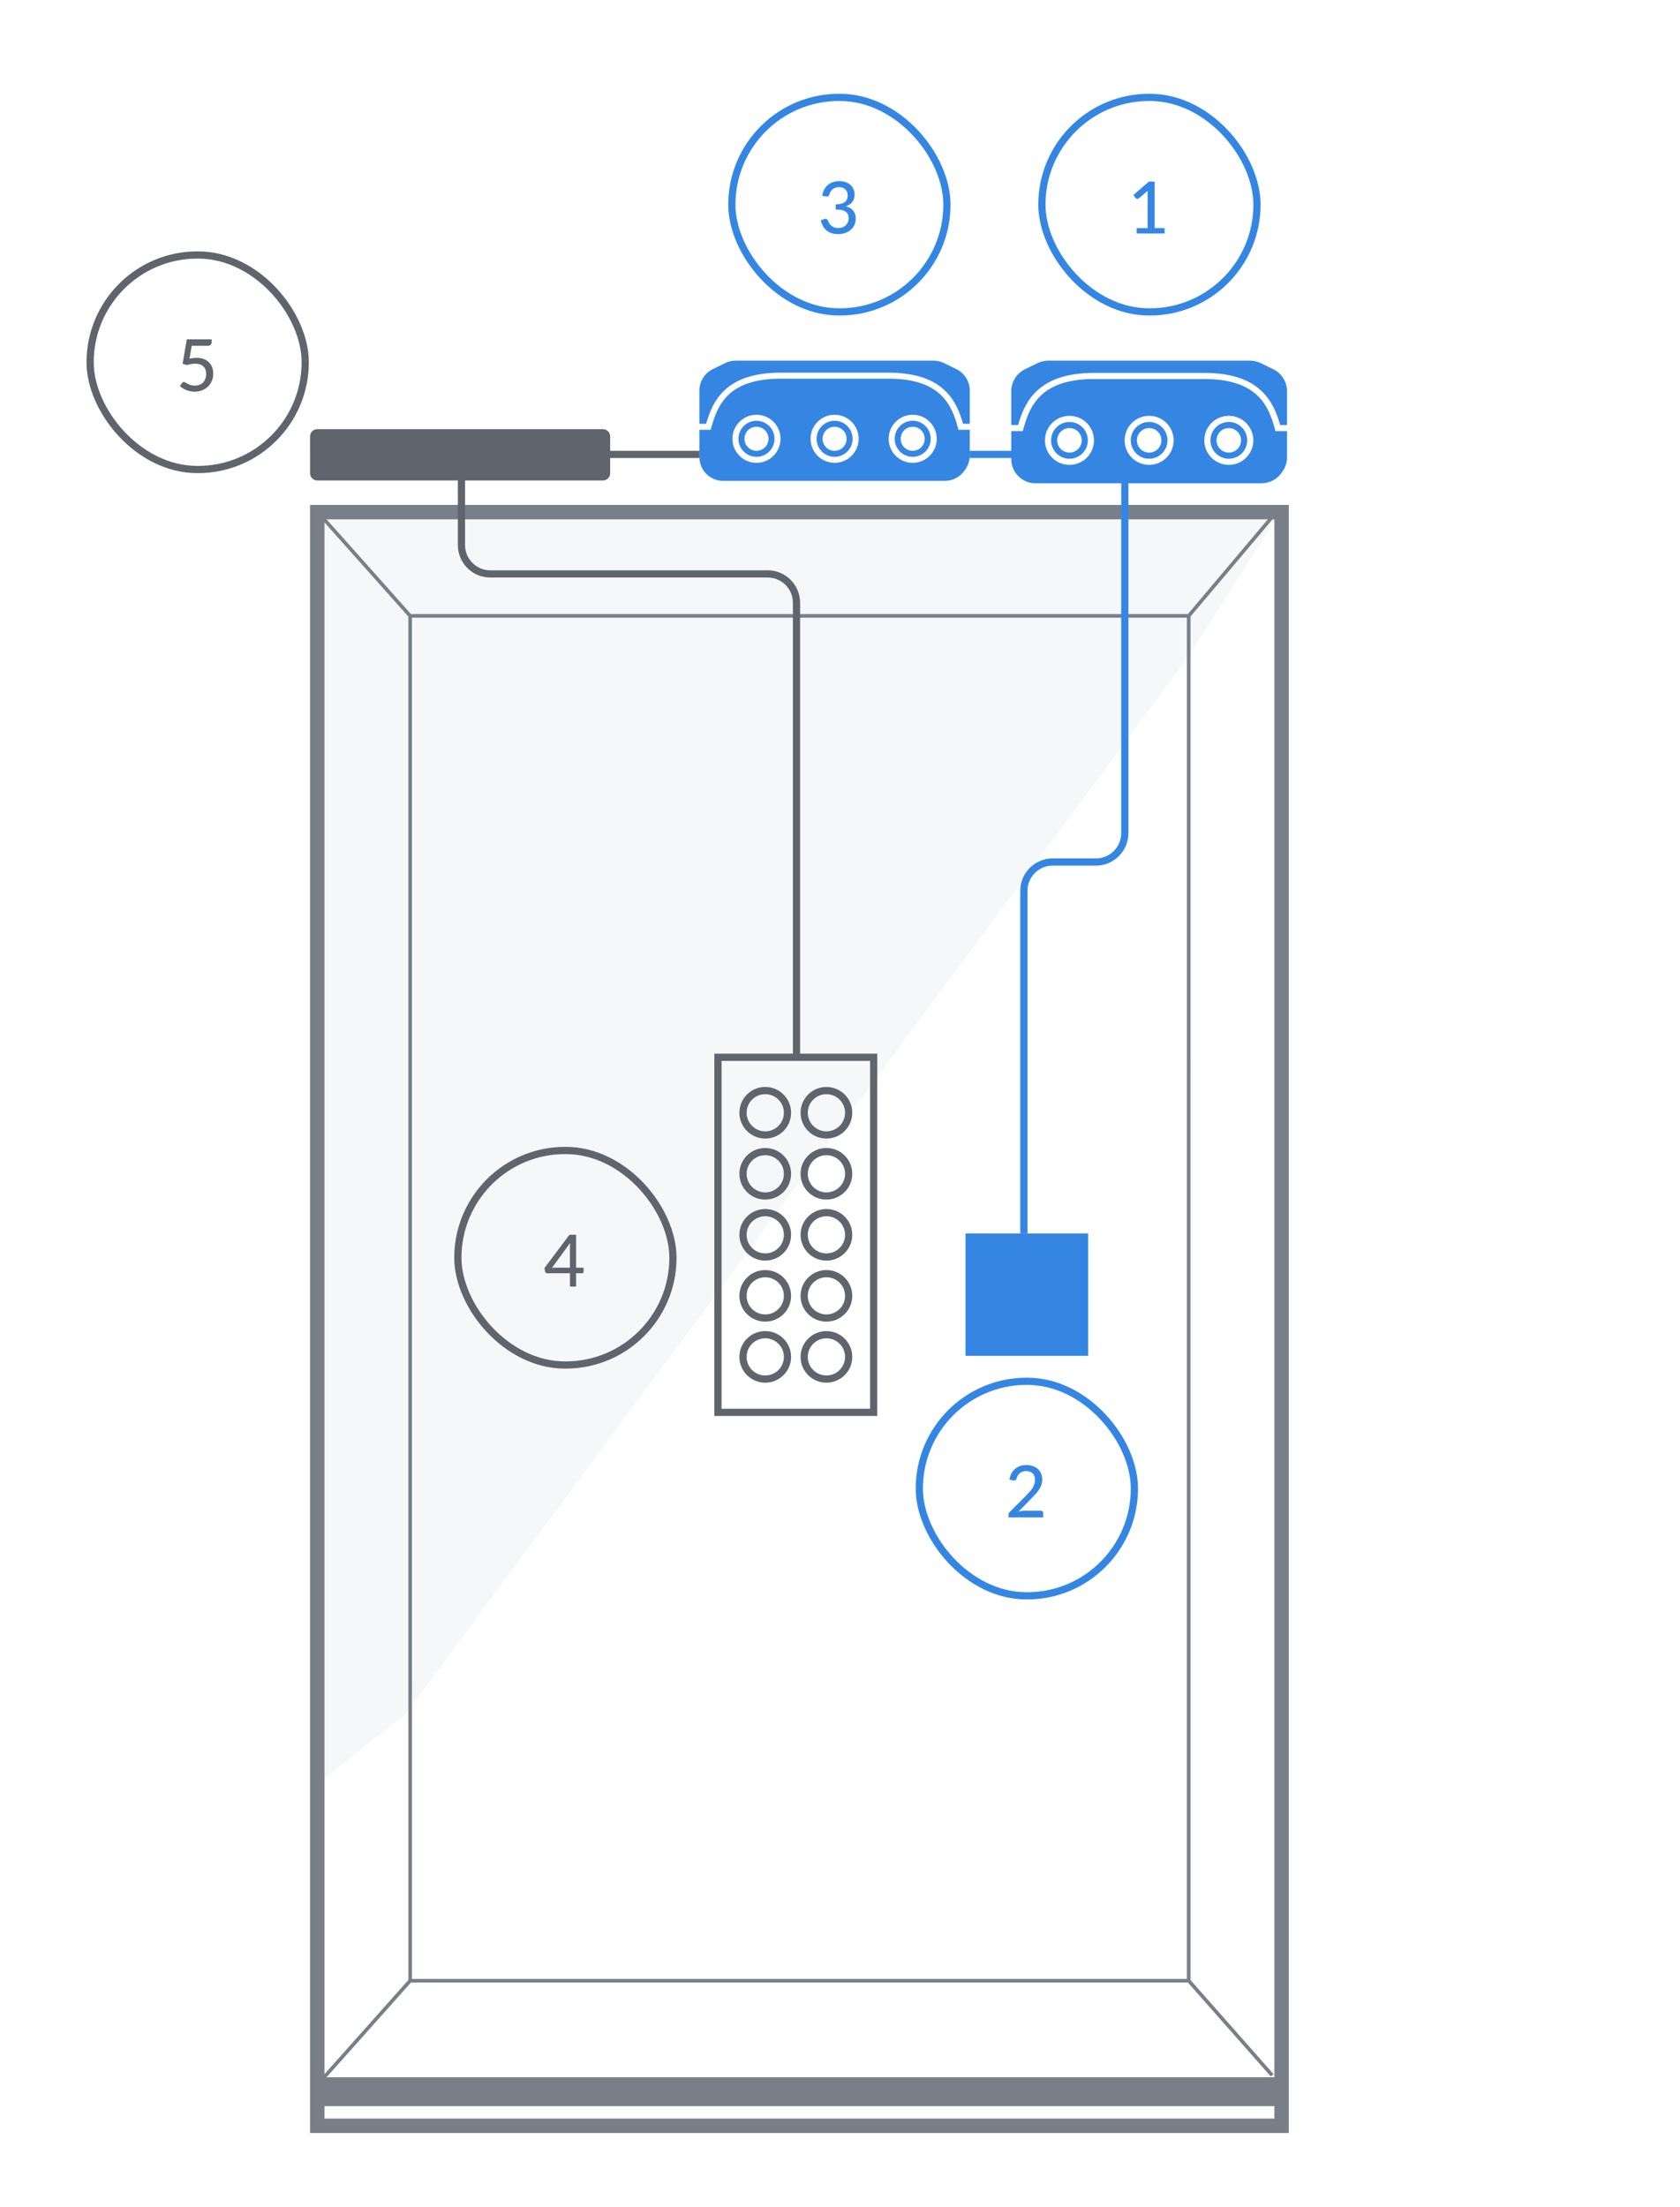<svg fill="none" height="306" viewBox="0 0 233 306" width="233" xmlns="http://www.w3.org/2000/svg"><path clip-rule="evenodd" d="m177.203 71.539-12.406 19.53-108.607 146.617-11.646 9.228v-175.375z" fill="#e6e8ea" fill-rule="evenodd" opacity=".345"/><path d="m44.543 71.538 12.34 13.845m0 0 107.98 0m-107.98-0v189.221m120.32-203.836-12.34 14.615m0 0-.001 189.221m-120.319 13.845 12.34-13.845m0 0h107.979m11.579 13.116-11.579-13.116" stroke="#787f89" stroke-width=".5"/><path d="m44 71h133.745v217.989h-133.745zm0 219.989h133.745v3.729h-133.745z" stroke="#787f89" stroke-width="2"/><rect height="29.743" rx="14.871" stroke="#3586e3" width="29.831" x="144.5" y="13.5"/><path d="m161.524 31.626v.745h-3.88v-.745h1.52v-4.705c0-.15.005-.305.015-.465l-1.22 1.035c-.047.037-.093.06-.14.07s-.092.012-.135.005c-.04-.007-.077-.02-.11-.04-.03-.023-.055-.047-.075-.07l-.305-.425 2.15-1.855h.795v6.45z" fill="#3586e3"/><rect height="29.743" rx="14.871" stroke="#3586e3" width="29.831" x="101.5" y="13.5"/><path d="m114.034 27.146c.05-.333.143-.627.28-.88.137-.253.308-.465.515-.635.207-.173.443-.303.71-.39.27-.087.56-.13.87-.13s.595.045.855.135c.26.087.482.212.665.375.187.16.332.353.435.58.103.227.155.477.155.75 0 .23-.028.433-.085.61-.057.177-.138.332-.245.465-.103.133-.23.247-.38.34-.15.09-.318.165-.505.225.457.127.8.333 1.03.62.23.283.345.643.345 1.08 0 .337-.063.64-.19.91-.127.267-.3.493-.52.68-.22.183-.477.325-.77.425-.29.097-.6.145-.93.145-.377 0-.7-.045-.97-.135-.27-.093-.5-.222-.69-.385-.19-.167-.348-.365-.475-.595-.123-.233-.228-.488-.315-.765l.425-.18c.11-.047.217-.06.32-.04s.178.078.225.175c.05.1.107.213.17.34.067.123.155.242.265.355.11.11.247.203.41.28.167.077.375.115.625.115.24 0 .45-.038.63-.115.18-.08.33-.182.45-.305.12-.127.21-.267.27-.42.06-.153.09-.305.09-.455 0-.187-.023-.358-.07-.515-.047-.157-.137-.29-.27-.4-.13-.113-.312-.202-.545-.265-.233-.063-.537-.095-.91-.095v-.71c.307-.003.565-.035.775-.095.213-.06.385-.143.515-.25.13-.107.223-.233.28-.38.06-.147.09-.31.09-.49 0-.197-.03-.368-.09-.515-.06-.147-.145-.268-.255-.365-.107-.1-.235-.173-.385-.22-.147-.05-.307-.075-.48-.075s-.333.025-.48.075-.277.12-.39.21-.208.197-.285.32c-.077.123-.132.257-.165.4-.047.127-.107.212-.18.255-.07.043-.172.053-.305.03z" fill="#3586e3"/><rect height="29.743" rx="14.871" stroke="#5f646d" width="29.831" x="12.5" y="35.351"/><path d="m26.279 49.722c.367-.077.698-.115.995-.115.373 0 .703.057.99.17.287.11.527.263.72.46.197.193.343.423.44.69.1.263.15.55.15.86 0 .38-.067.725-.2 1.035-.133.31-.317.575-.55.795-.233.22-.51.39-.83.51-.317.117-.658.175-1.025.175-.217 0-.423-.022-.62-.065-.193-.043-.375-.1-.545-.17-.17-.073-.328-.157-.475-.25-.143-.093-.272-.192-.385-.295l.3-.42c.063-.093.148-.14.255-.14.07 0 .147.027.23.08.087.05.188.107.305.17.117.063.255.122.415.175.16.05.35.075.57.075.243 0 .462-.038.655-.115.197-.08.362-.192.495-.335.137-.143.24-.315.31-.515.073-.2.11-.422.11-.665 0-.217-.032-.412-.095-.585-.063-.173-.158-.322-.285-.445-.127-.123-.285-.217-.475-.28-.19-.067-.412-.1-.665-.1-.353 0-.73.063-1.13.19l-.615-.18.585-3.39h3.44v.425c0 .14-.045.255-.135.345-.087.087-.233.13-.44.13h-2.185z" fill="#5f646d"/><rect height="29.743" rx="14.871" stroke="#5f646d" width="29.831" x="63.5" y="159.5"/><path d="m79.044 175.751v-2.8c0-.096.002-.198.005-.305.007-.11.018-.223.035-.34l-2.515 3.445zm1.895 0v.565c0 .057-.018.105-.055.145-.037.04-.088.06-.155.06h-.83v1.85h-.855v-1.85h-3.15c-.073 0-.135-.02-.185-.06-.05-.043-.083-.096-.1-.16l-.1-.5 3.47-4.615h.92v4.565z" fill="#5f646d"/><rect height="29.743" rx="14.871" stroke="#3586e3" width="29.831" x="127.5" y="191.5"/><path d="m144.344 209.446c.107 0 .19.032.25.095.06.06.09.14.09.24v.59h-4.82v-.335c0-.066.013-.136.04-.21.027-.076.072-.145.135-.205l2.27-2.275c.19-.19.362-.373.515-.55.153-.176.283-.351.39-.525.107-.176.188-.356.245-.54.06-.183.09-.376.09-.58 0-.2-.032-.375-.095-.525-.063-.153-.15-.28-.26-.38s-.24-.175-.39-.225-.312-.075-.485-.075-.333.025-.48.075c-.143.05-.272.12-.385.21s-.208.197-.285.32c-.077.124-.132.257-.165.4-.047.127-.107.212-.18.255-.07.044-.173.054-.31.03l-.51-.09c.047-.333.138-.626.275-.88.137-.253.308-.465.515-.635.207-.173.443-.303.71-.39.27-.086.56-.13.87-.13.313 0 .602.047.865.14.267.09.497.222.69.395.193.174.345.385.455.635.11.247.165.527.165.84 0 .267-.04.515-.12.745-.077.227-.183.444-.32.65-.133.207-.29.409-.47.605-.177.194-.365.39-.565.59l-1.82 1.86c.14-.036.28-.066.42-.09.143-.023.278-.035.405-.035z" fill="#3586e3"/><g stroke="#5f646d"><path d="m64 66.5v9.068c0 2.209 1.791 4 4 4h38.466c2.209 0 4 1.791 4 4v62.866"/><path d="m99.574 146.58h21.596v49.228h-21.596z"/><ellipse cx="114.616" cy="188.117" rx="3.085" ry="3.077"/><ellipse cx="106.132" cy="188.117" rx="3.085" ry="3.077"/><ellipse cx="114.616" cy="179.655" rx="3.085" ry="3.077"/><ellipse cx="106.132" cy="179.655" rx="3.085" ry="3.077"/><ellipse cx="114.616" cy="171.194" rx="3.085" ry="3.077"/><ellipse cx="106.132" cy="171.194" rx="3.085" ry="3.077"/><ellipse cx="114.616" cy="162.733" rx="3.085" ry="3.077"/><ellipse cx="106.132" cy="162.733" rx="3.085" ry="3.077"/><ellipse cx="114.616" cy="154.272" rx="3.085" ry="3.077"/><ellipse cx="106.132" cy="154.272" rx="3.085" ry="3.077"/></g><path d="m133.906 170.999h17.018v16.968h-17.018z" fill="#3586e3"/><path d="m142 171v-47.493c0-2.209 1.791-4 4-4h6c2.209 0 4-1.791 4-4v-49.507" stroke="#3586e3"/><path d="m43.5 60.5c0-.276.224-.5.5-.5h39.622c.276 0 .5.224.5.5l.001 5.112c0 .276-.224.5-.5.5h-39.622c-.276 0-.5-.224-.5-.5z" fill="#5f646d" stroke="#5f646d"/><path clip-rule="evenodd" d="m100.293 66.667c-1.237 0-2.369-.693-2.932-1.794-.237-.464-.361-.978-.361-1.499v-3.79h1.568l.084-.307c.436-1.598 1.037-3.273 2.401-4.558 1.354-1.275 3.52-2.219 7.197-2.219h15c3.677 0 5.843.944 7.197 2.219 1.364 1.285 1.965 2.959 2.401 4.558l.084.307h1.568v3.555c0 .67-.202 1.324-.579 1.878l-.133.195c-.621.911-1.652 1.456-2.754 1.456zm34.207-7.916h-.934c-.442-1.552-1.103-3.278-2.548-4.638-1.551-1.46-3.945-2.445-7.768-2.445l-15-0c-3.823 0-6.217.985-7.768 2.445-1.445 1.36-2.106 3.086-2.548 4.638h-.934v-4.586c0-1.273.725-2.435 1.869-2.994l1.699-.831c.456-.223.956-.339 1.464-.339h27.436c.508 0 1.008.116 1.464.339l1.699.831c1.144.559 1.869 1.721 1.869 2.994zm-26.25 2.083c0 1.841-1.492 3.333-3.333 3.333s-3.334-1.492-3.334-3.333c0-1.841 1.493-3.333 3.334-3.333s3.333 1.492 3.333 3.333zm-3.333 2.5c1.38 0 2.5-1.119 2.5-2.5s-1.12-2.5-2.5-2.5c-1.381 0-2.5 1.119-2.5 2.5s1.119 2.5 2.5 2.5zm0-.833c.92 0 1.666-.746 1.666-1.667s-.746-1.667-1.666-1.667c-.921 0-1.667.746-1.667 1.667s.746 1.667 1.667 1.667zm14.166-1.667c0 1.841-1.492 3.333-3.333 3.333s-3.333-1.492-3.333-3.333c0-1.841 1.492-3.333 3.333-3.333s3.333 1.492 3.333 3.333zm-3.333 2.5c1.381 0 2.5-1.119 2.5-2.5s-1.119-2.5-2.5-2.5-2.5 1.119-2.5 2.5 1.119 2.5 2.5 2.5zm0-.833c.92 0 1.667-.746 1.667-1.667s-.747-1.667-1.667-1.667-1.667.746-1.667 1.667.747 1.667 1.667 1.667zm14.167-1.667c0 1.841-1.493 3.333-3.334 3.333s-3.333-1.492-3.333-3.333c0-1.841 1.492-3.333 3.333-3.333s3.334 1.492 3.334 3.333zm-3.334 2.5c1.381 0 2.5-1.119 2.5-2.5s-1.119-2.5-2.5-2.5c-1.38 0-2.5 1.119-2.5 2.5s1.12 2.5 2.5 2.5zm0-.833c.921 0 1.667-.746 1.667-1.667s-.746-1.667-1.667-1.667c-.92 0-1.666.746-1.666 1.667s.746 1.667 1.666 1.667z" fill="#3586e3" fill-rule="evenodd"/><path clip-rule="evenodd" d="m143.609 67c-1.262 0-2.417-.707-2.991-1.83-.242-.473-.368-.997-.368-1.529v-3.866h1.6l.085-.313c.445-1.63 1.057-3.338 2.449-4.649 1.381-1.3 3.59-2.263 7.341-2.263l15.299 0c3.751 0 5.96.963 7.341 2.263 1.392 1.31 2.005 3.018 2.449 4.649l.086.313h1.599v3.626c0 .683-.206 1.351-.59 1.915l-.136.199c-.633.929-1.685 1.485-2.809 1.485zm34.89-8.075h-.952c-.452-1.583-1.126-3.343-2.599-4.731-1.582-1.489-4.024-2.494-7.924-2.494l-15.299-0c-3.9 0-6.342 1.005-7.924 2.494-1.473 1.387-2.147 3.148-2.599 4.731h-.952v-4.678c0-1.299.74-2.484 1.906-3.054l1.733-.847c.465-.227.976-.346 1.493-.346h27.985c.518 0 1.028.118 1.493.346l1.733.847c1.166.571 1.906 1.756 1.906 3.054zm-26.774 2.125c0 1.878-1.522 3.4-3.4 3.4s-3.4-1.522-3.4-3.4c0-1.878 1.522-3.4 3.4-3.4s3.4 1.522 3.4 3.4zm-3.4 2.55c1.408 0 2.55-1.142 2.55-2.55s-1.142-2.55-2.55-2.55-2.55 1.142-2.55 2.55 1.142 2.55 2.55 2.55zm0-.85c.939 0 1.7-.761 1.7-1.7 0-.939-.761-1.7-1.7-1.7s-1.7.761-1.7 1.7c0 .939.761 1.7 1.7 1.7zm14.45-1.7c0 1.878-1.523 3.4-3.4 3.4-1.878 0-3.4-1.522-3.4-3.4 0-1.878 1.522-3.4 3.4-3.4 1.877 0 3.4 1.522 3.4 3.4zm-3.4 2.55c1.408 0 2.55-1.142 2.55-2.55s-1.142-2.55-2.55-2.55c-1.409 0-2.55 1.142-2.55 2.55s1.141 2.55 2.55 2.55zm0-.85c.939 0 1.7-.761 1.7-1.7 0-.939-.761-1.7-1.7-1.7s-1.7.761-1.7 1.7c0 .939.761 1.7 1.7 1.7zm14.449-1.7c0 1.878-1.522 3.4-3.4 3.4-1.877 0-3.4-1.522-3.4-3.4 0-1.878 1.523-3.4 3.4-3.4 1.878 0 3.4 1.522 3.4 3.4zm-3.4 2.55c1.409 0 2.55-1.142 2.55-2.55s-1.141-2.55-2.55-2.55c-1.408 0-2.55 1.142-2.55 2.55s1.142 2.55 2.55 2.55zm0-.85c.939 0 1.7-.761 1.7-1.7 0-.939-.761-1.7-1.7-1.7-.938 0-1.7.761-1.7 1.7 0 .939.762 1.7 1.7 1.7z" fill="#3586e3" fill-rule="evenodd"/><path d="m134.5 63h6" stroke="#3586e3"/><path d="m84.5 63h12.5" stroke="#5f646d"/></svg>